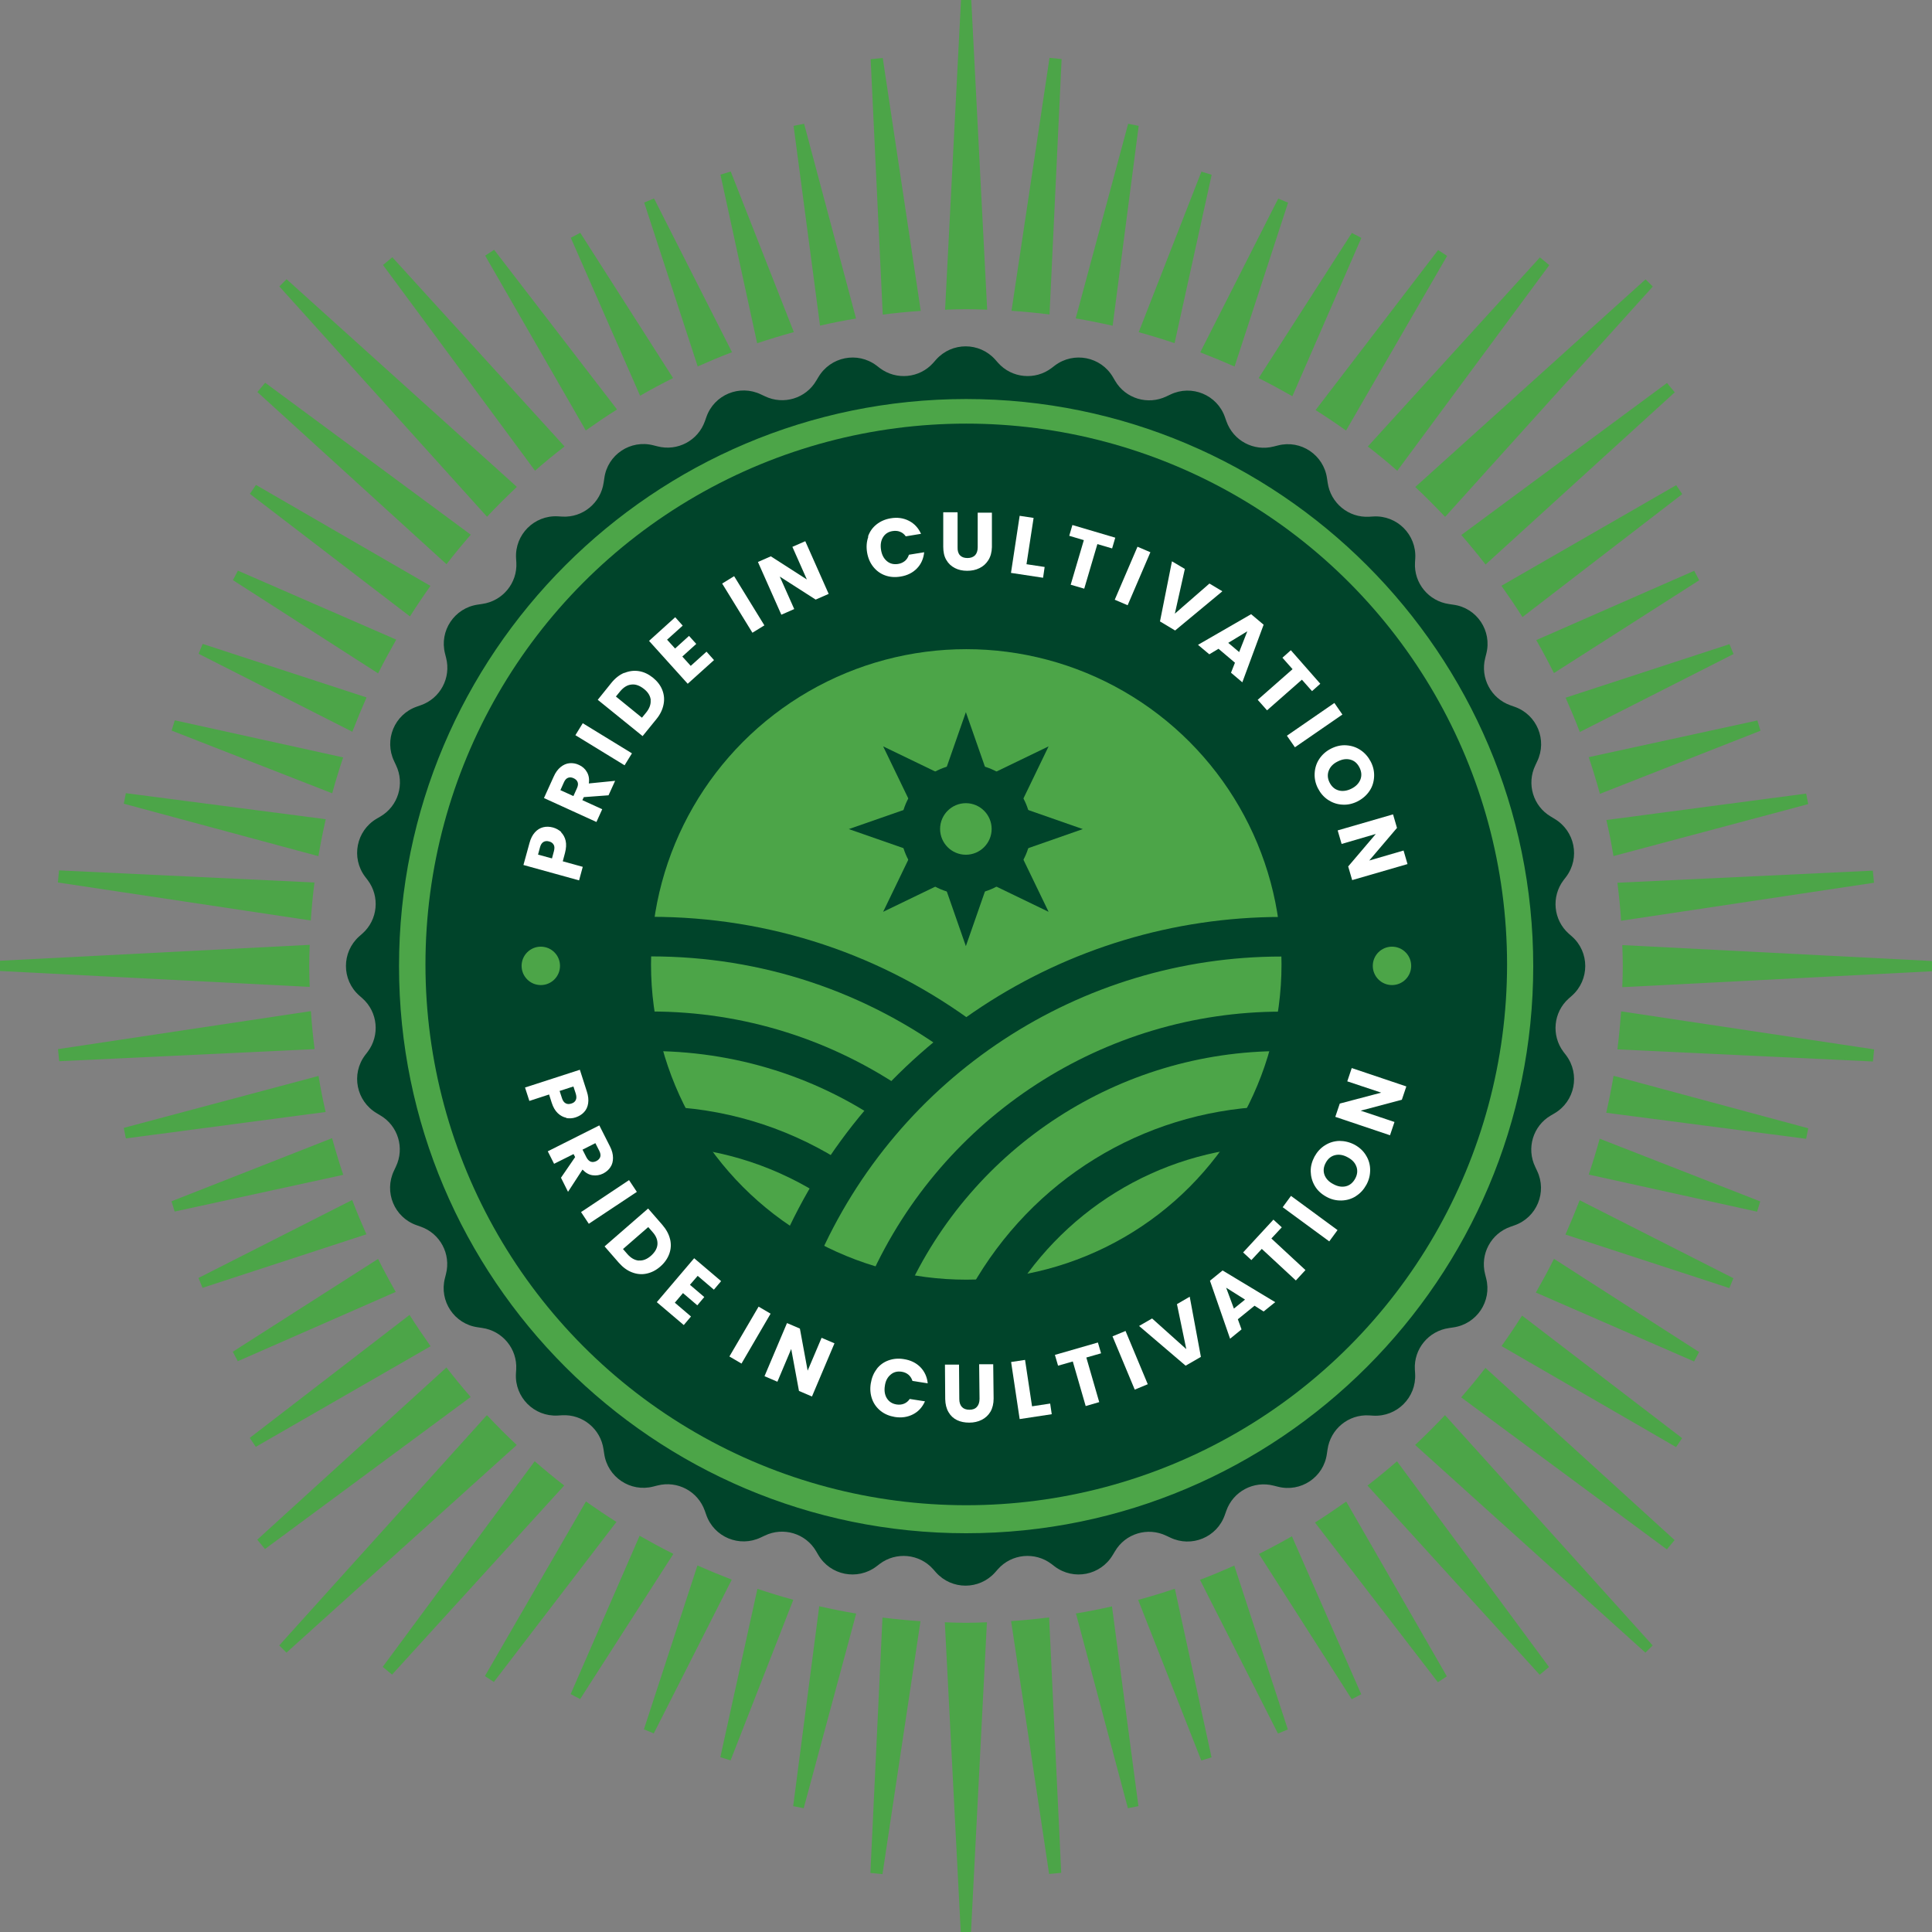 <?xml version="1.0" encoding="UTF-8"?><svg id="Layer_2" xmlns="http://www.w3.org/2000/svg" viewBox="0 0 146.9 146.9"><rect x="0" y="0" width="146.9" height="146.9" fill="#808080" stroke="none"/><defs><style>.cls-1{fill:#4ca548;}.cls-1,.cls-2,.cls-3{stroke-width:0px;}.cls-2{fill:#fff;}.cls-3{fill:#00442a;}</style></defs><g id="Layer_1-2"><circle class="cls-1" cx="73.47" cy="73.33" r="43.84"/><circle class="cls-3" cx="73.47" cy="73.33" r="41.12"/><path class="cls-3" d="m119.08,80.24l-.2-.26c-.94-1.25-.77-3.02.4-4.06l.25-.22h0c1.34-1.2,1.34-3.3,0-4.49h0s-.25-.22-.25-.22c-1.17-1.04-1.34-2.81-.4-4.06l.2-.26c1.08-1.44.67-3.49-.88-4.41h0l-.28-.17c-1.35-.79-1.86-2.49-1.18-3.9l.14-.3h0c.78-1.62-.02-3.56-1.72-4.15h0l-.31-.11c-1.48-.52-2.31-2.08-1.92-3.6l.08-.32h0c.45-1.74-.71-3.49-2.5-3.73h0l-.33-.05c-1.55-.22-2.68-1.59-2.59-3.15l.02-.33h0c.1-1.79-1.38-3.28-3.18-3.18h0l-.33.02c-1.56.09-2.93-1.04-3.15-2.59l-.05-.33c-.25-1.78-1.99-2.95-3.73-2.5h0l-.32.08c-1.52.39-3.08-.44-3.6-1.92l-.11-.31h0c-.59-1.7-2.53-2.5-4.15-1.72l-.3.14c-1.41.68-3.11.17-3.9-1.18l-.17-.29h0c-.91-1.55-2.97-1.96-4.41-.88h0l-.26.2c-1.25.94-3.02.77-4.06-.4l-.22-.25h0c-1.2-1.34-3.29-1.34-4.49,0h0s-.22.25-.22.25c-1.04,1.17-2.81,1.34-4.06.4l-.26-.2h0c-1.44-1.08-3.49-.67-4.41.88h0s-.17.28-.17.28c-.79,1.35-2.49,1.86-3.9,1.18l-.3-.14h0c-1.62-.78-3.56.02-4.15,1.72h0s-.11.31-.11.31c-.52,1.48-2.08,2.31-3.6,1.92l-.32-.08h0c-1.74-.45-3.49.71-3.73,2.5h0s-.05.33-.05.33c-.22,1.55-1.59,2.68-3.15,2.59l-.33-.02c-1.79-.1-3.28,1.38-3.18,3.18l.02.33c.09,1.56-1.04,2.93-2.59,3.15l-.33.05h0c-1.78.25-2.95,1.99-2.5,3.73h0s.08.32.08.32c.39,1.52-.44,3.08-1.92,3.6l-.31.11h0c-1.7.59-2.5,2.53-1.72,4.15h0s.14.3.14.3c.68,1.41.17,3.11-1.18,3.9l-.29.17h0c-1.55.91-1.96,2.97-.88,4.41h0s.2.26.2.26c.94,1.25.77,3.02-.4,4.06l-.25.22c-1.34,1.2-1.34,3.3,0,4.49h0l.25.22c1.17,1.04,1.34,2.81.4,4.06l-.2.26h0c-1.08,1.44-.67,3.49.88,4.41h0s.28.17.28.17c1.35.79,1.86,2.49,1.18,3.9l-.14.3h0c-.78,1.62.02,3.56,1.72,4.15h0l.31.11c1.48.52,2.31,2.08,1.92,3.6l-.08.32h0c-.45,1.74.72,3.49,2.5,3.73h0l.33.05c1.55.22,2.68,1.59,2.59,3.15l-.02.33h0c-.1,1.79,1.38,3.28,3.18,3.18h0l.33-.02c1.56-.09,2.93,1.04,3.15,2.59l.05.33h0c.25,1.78,1.99,2.95,3.73,2.5h0l.32-.08c1.52-.39,3.08.44,3.6,1.92l.11.31h0c.59,1.7,2.53,2.5,4.15,1.72h0l.3-.14c1.41-.68,3.11-.17,3.9,1.18l.17.29c.91,1.55,2.97,1.96,4.41.88h0s.26-.2.26-.2c1.25-.94,3.02-.77,4.06.4l.22.25h0c1.2,1.34,3.29,1.34,4.49,0h0s.22-.25.22-.25c1.04-1.17,2.81-1.34,4.06-.4l.26.2h0c1.44,1.08,3.49.67,4.41-.88h0s.17-.28.17-.28c.79-1.35,2.49-1.86,3.9-1.18l.3.14h0c1.62.78,3.56-.02,4.15-1.72h0s.11-.31.11-.31c.52-1.48,2.08-2.31,3.6-1.92l.32.08h0c1.74.45,3.49-.71,3.73-2.5h0s.05-.33.05-.33c.22-1.55,1.59-2.68,3.15-2.59l.33.02h0c1.79.1,3.28-1.38,3.18-3.18h0s-.02-.33-.02-.33c-.09-1.56,1.04-2.93,2.59-3.15l.33-.05h0c1.78-.25,2.95-1.99,2.5-3.73h0s-.08-.32-.08-.32c-.39-1.52.44-3.08,1.92-3.6l.31-.11c1.7-.59,2.5-2.53,1.72-4.15h0s-.14-.3-.14-.3c-.68-1.41-.17-3.11,1.18-3.9l.29-.17h0c1.55-.91,1.96-2.97.88-4.41h0Zm-45.62,36.34c-23.78,0-43.12-19.35-43.12-43.12s19.34-43.12,43.12-43.12,43.12,19.35,43.12,43.12-19.35,43.12-43.12,43.12Z"/><circle class="cls-1" cx="73.47" cy="73.33" r="23.97"/><circle class="cls-1" cx="105.84" cy="73.44" r="1.46"/><circle class="cls-1" cx="41.12" cy="73.44" r="1.46"/><path class="cls-2" d="m43.06,84.99c-.24-.05-.45-.16-.65-.35-.2-.19-.35-.45-.46-.79l-.2-.63-1.5.49-.33-1.02,4.17-1.35.53,1.65c.11.33.14.63.1.9-.04.27-.14.49-.31.67-.16.18-.38.31-.64.4-.24.08-.48.09-.72.05Zm-.05-1.1c.12.07.27.07.43.02.17-.05.28-.14.34-.27.06-.12.06-.28,0-.48l-.18-.55-1.05.34.18.55c.06.19.15.32.28.39Z"/><path class="cls-2" d="m42.66,89.54l1.07-1.56-.12-.23-1.48.74-.48-.95,3.92-1.97.81,1.6c.16.31.23.6.23.87,0,.27-.06.51-.2.71-.13.2-.32.36-.55.48-.26.13-.53.17-.81.13s-.53-.19-.76-.43l-1.1,1.69-.54-1.08Zm1.63-2.13l.3.59c.09.17.2.28.33.33.13.04.27.03.43-.05.15-.08.24-.18.29-.31.04-.13.02-.28-.07-.46l-.3-.59-.97.49Z"/><path class="cls-2" d="m48.43,90.62l-3.66,2.43-.59-.89,3.65-2.43.59.89Z"/><path class="cls-2" d="m50.95,94.22c.09.38.07.75-.06,1.11-.13.36-.35.68-.68.97-.32.28-.67.46-1.05.54-.38.08-.75.04-1.11-.1-.37-.14-.7-.39-1-.73l-1.08-1.24,3.31-2.88,1.08,1.24c.3.35.5.71.59,1.1Zm-2.38,1.62c.31.03.62-.09.93-.36.3-.27.47-.56.49-.87.02-.32-.1-.63-.37-.93l-.33-.38-1.92,1.67.33.38c.27.31.56.47.87.5Z"/><path class="cls-2" d="m53.04,97.02l-.58.67,1.09.93-.53.63-1.09-.93-.62.73,1.23,1.05-.55.65-2.05-1.74,2.84-3.34,2.05,1.74-.55.65-1.23-1.05Z"/><path class="cls-2" d="m58.59,99.89l-2.21,3.79-.92-.54,2.22-3.79.92.54Z"/><path class="cls-2" d="m61.73,106.18l-.98-.42-.59-3.19-1.05,2.49-.98-.42,1.71-4.04.98.42.59,3.2,1.06-2.5.98.42-1.71,4.04Z"/><path class="cls-2" d="m66.65,104.1c.24-.31.54-.53.9-.66.36-.13.75-.17,1.17-.1.52.08.93.28,1.26.61.32.33.51.74.56,1.23l-1.16-.18c-.06-.19-.16-.35-.3-.47-.14-.12-.32-.2-.52-.23-.33-.05-.61.02-.84.22-.24.2-.39.48-.44.86-.06.38,0,.7.16.95.17.26.41.41.74.46.2.03.39.01.56-.06.17-.07.32-.19.43-.36l1.16.18c-.2.45-.5.78-.91.99-.41.21-.87.28-1.38.2-.42-.07-.78-.22-1.08-.46s-.52-.54-.65-.9c-.13-.36-.17-.76-.1-1.19.07-.43.22-.8.46-1.1Z"/><path class="cls-2" d="m72.92,103.75l.02,2.63c0,.26.07.46.2.6.13.14.32.21.57.21.25,0,.44-.07.57-.22.13-.14.2-.35.2-.61l-.03-2.63h1.07s.03,2.61.03,2.61c0,.39-.08.72-.24,1-.16.27-.39.48-.67.62-.28.14-.59.21-.94.21-.35,0-.66-.06-.93-.19-.27-.13-.49-.33-.65-.61-.16-.27-.24-.6-.25-.99l-.02-2.62h1.07Z"/><path class="cls-2" d="m78.47,106.93l1.38-.21.12.81-2.44.37-.65-4.34,1.06-.16.53,3.52Z"/><path class="cls-2" d="m83.48,102.08l.24.82-1.12.32.98,3.39-1.03.3-.98-3.39-1.12.32-.24-.82,3.26-.94Z"/><path class="cls-2" d="m85.58,101.2l1.69,4.05-.99.41-1.69-4.05.99-.41Z"/><path class="cls-2" d="m90.46,98.59l.85,4.58-1.16.67-3.54-3.02.99-.57,2.6,2.33-.71-3.42.98-.57Z"/><path class="cls-2" d="m95.39,99.28l-1.27,1.03.28.77-.87.71-1.53-4.41.96-.78,4,2.41-.88.71-.69-.44Zm-.73-.47l-1.43-.9.59,1.59.84-.68Z"/><path class="cls-2" d="m96.83,92.74l.63.58-.79.85,2.59,2.4-.73.79-2.59-2.4-.79.85-.63-.58,2.3-2.49Z"/><path class="cls-2" d="m98.16,90.93l3.54,2.6-.63.86-3.54-2.6.63-.86Z"/><path class="cls-2" d="m103.1,90.95c-.33.21-.7.32-1.1.33-.4.01-.79-.08-1.16-.29-.38-.21-.67-.48-.87-.82-.2-.34-.3-.71-.31-1.1s.1-.77.29-1.13c.2-.36.46-.65.8-.86.33-.21.7-.32,1.09-.33.39,0,.78.09,1.16.29.38.21.67.48.87.82.21.34.31.71.31,1.1,0,.39-.09.77-.29,1.13-.2.36-.46.65-.8.86Zm.04-2.23c-.1-.3-.32-.54-.66-.72-.34-.19-.66-.24-.96-.17-.3.07-.54.26-.71.57-.17.31-.21.61-.11.91.1.29.32.54.67.72.34.19.66.24.96.17.3-.07.54-.27.71-.58.17-.31.2-.61.1-.91Z"/><path class="cls-2" d="m106.93,82.61l-.34,1.01-3.13.83,2.57.86-.34,1.01-4.16-1.4.34-1.01,3.15-.83-2.58-.86.34-1.01,4.16,1.4Z"/><path class="cls-2" d="m42.66,63.28c.17.17.29.39.35.65.06.27.04.57-.05.92l-.17.64,1.52.42-.28,1.03-4.23-1.17.46-1.67c.09-.34.23-.61.41-.81.18-.2.39-.33.63-.39s.49-.05.75.02c.25.07.45.19.63.35Zm-.56.95c-.07-.12-.18-.21-.35-.25-.17-.05-.31-.03-.43.04-.12.07-.21.21-.26.4l-.15.56,1.06.29.15-.56c.05-.2.05-.36-.02-.48Z"/><path class="cls-2" d="m46.28,60.47l-1.89.14-.11.23,1.51.69-.44.97-3.99-1.82.74-1.63c.14-.32.32-.56.53-.73.21-.17.44-.27.68-.29.24-.02.48.02.71.13.27.12.47.3.61.55.14.24.19.53.14.86l2-.2-.5,1.1Zm-2.68.06l.27-.6c.08-.18.1-.33.05-.46-.05-.13-.15-.23-.31-.3-.15-.07-.29-.08-.42-.03-.13.05-.23.16-.31.34l-.27.6.99.45Z"/><path class="cls-2" d="m44.31,54.99l3.74,2.29-.56.91-3.74-2.29.56-.91Z"/><path class="cls-2" d="m47.47,51.17c.36-.15.73-.2,1.11-.14.38.06.73.23,1.07.5.33.27.57.58.71.94.14.36.17.73.09,1.11-.08.39-.26.76-.55,1.11l-1.04,1.28-3.41-2.76,1.03-1.28c.29-.36.62-.62.98-.77Zm2.01,2.06c-.03-.31-.2-.6-.52-.85s-.63-.37-.95-.33c-.32.03-.6.21-.86.52l-.32.39,1.98,1.61.32-.39c.25-.31.37-.63.34-.94Z"/><path class="cls-2" d="m50.73,48.65l.6.66,1.06-.96.55.61-1.06.96.64.71,1.2-1.08.57.64-2,1.8-2.94-3.26,1.99-1.8.57.64-1.2,1.08Z"/><path class="cls-2" d="m55.82,43.81l2.3,3.74-.91.56-2.3-3.74.91-.56Z"/><path class="cls-2" d="m63,45.16l-.98.43-2.73-1.75,1.1,2.47-.98.43-1.78-4.01.98-.43,2.74,1.76-1.1-2.48.98-.43,1.78,4.01Z"/><path class="cls-2" d="m66,40.79c.13-.37.34-.67.64-.91s.66-.4,1.08-.47c.51-.09.98-.02,1.39.19.41.21.72.54.92.99l-1.16.19c-.12-.17-.26-.28-.44-.35-.17-.07-.36-.08-.56-.05-.33.05-.57.21-.73.47-.16.26-.21.58-.15.96.06.38.21.66.45.86s.52.26.85.21c.2-.03.37-.11.52-.23.14-.12.24-.28.3-.47l1.16-.19c-.05.49-.23.9-.55,1.23-.32.33-.74.54-1.25.62-.42.07-.81.04-1.17-.09-.36-.13-.66-.35-.9-.65-.24-.3-.4-.67-.47-1.09-.07-.43-.04-.82.09-1.19Z"/><path class="cls-2" d="m72.81,38.99v2.62c-.01.26.05.47.18.61.13.14.32.21.57.21.25,0,.44-.07.58-.21.13-.14.2-.34.2-.61v-2.63s1.08,0,1.08,0v2.62c-.01.39-.1.72-.27.99-.17.27-.39.47-.68.61-.28.14-.59.2-.94.2-.35,0-.66-.07-.93-.21-.27-.14-.49-.34-.65-.62-.16-.27-.23-.61-.23-1v-2.62s1.08,0,1.08,0Z"/><path class="cls-2" d="m78.05,42.9l1.38.21-.12.82-2.44-.37.66-4.34,1.06.16-.54,3.52Z"/><path class="cls-2" d="m84.8,40.88l-.24.82-1.12-.33-1,3.39-1.03-.3,1-3.39-1.11-.33.24-.82,3.25.96Z"/><path class="cls-2" d="m87.47,41.99l-1.73,4.03-.98-.42,1.73-4.03.98.42Z"/><path class="cls-2" d="m92.93,44.97l-3.58,2.97-1.15-.69.91-4.57.98.58-.76,3.4,2.63-2.29.97.58Z"/><path class="cls-2" d="m93.9,50.39l-1.25-1.06-.7.42-.86-.72,4.04-2.33.95.8-1.62,4.38-.86-.73.3-.76Zm.32-.81l.62-1.58-1.45.88.83.7Z"/><path class="cls-2" d="m100.4,51.98l-.64.57-.77-.87-2.65,2.33-.71-.8,2.65-2.33-.77-.87.64-.57,2.24,2.55Z"/><path class="cls-2" d="m102.07,54.33l-3.61,2.49-.61-.88,3.61-2.49.61.88Z"/><path class="cls-2" d="m99.96,58.8c.02-.39.13-.76.35-1.09.22-.33.52-.6.9-.79.38-.19.77-.28,1.17-.25.4.03.76.15,1.08.37.33.22.58.52.77.88.19.37.27.75.25,1.14-.02.39-.13.76-.35,1.08-.22.33-.52.59-.9.79-.38.19-.77.28-1.17.25-.4-.02-.76-.15-1.08-.36-.33-.22-.58-.51-.77-.88-.19-.37-.27-.75-.25-1.14Zm1.82,1.3c.3.08.63.04.97-.13.35-.17.57-.41.69-.7.11-.29.09-.59-.07-.91-.16-.32-.39-.52-.69-.6-.3-.08-.62-.04-.97.14-.35.17-.57.41-.68.7-.11.29-.09.6.07.91.16.31.39.51.69.59Z"/><path class="cls-2" d="m102.81,66.91l-.3-1.03,2.1-2.47-2.6.76-.3-1.03,4.21-1.22.3,1.03-2.11,2.48,2.61-.76.3,1.03-4.21,1.22Z"/><path class="cls-3" d="m62.13,95.88l-2.75-1.2c6.59-15.16,21.53-24.96,38.06-24.96.67,0,1.35.02,2.02.05l-.15,3c-.62-.03-1.24-.04-1.87-.04-15.33,0-29.19,9.09-35.3,23.16Z"/><path class="cls-3" d="m68.9,98.4l-2.74-1.23c5.54-12.3,17.81-20.25,31.27-20.25.32,0,.64,0,.95.01l-.08,3c-.29,0-.58-.01-.88-.01-12.28,0-23.48,7.25-28.54,18.48Z"/><path class="cls-3" d="m76.47,99.37l-2.61-1.48c4.63-8.18,12.97-13.31,22.32-13.75.42-.02.84-.03,1.26-.03v3c-.38,0-.75,0-1.12.03-8.31.38-15.72,4.95-19.84,12.23Z"/><path class="cls-3" d="m72.57,80.4c-6.69-5.02-14.67-7.68-23.07-7.68-.47,0-.94,0-1.4.02l-.11-3c.5-.02,1-.03,1.51-.03,9.05,0,17.65,2.86,24.87,8.28l-1.8,2.4Z"/><path class="cls-3" d="m67.32,85.5c-5.53-3.85-12.11-5.77-18.85-5.57l-.1-3c.37-.01.75-.02,1.13-.02,7.02,0,13.77,2.12,19.53,6.12l-1.71,2.46Z"/><path class="cls-3" d="m62.79,91.13c-3.56-2.36-7.7-3.74-11.96-3.97-.44-.02-.88-.04-1.32-.04v-3c.5,0,1,.01,1.49.04,4.8.26,9.45,1.81,13.46,4.47l-1.66,2.5Z"/><path class="cls-3" d="m73.44,68c-2.74,0-4.96-2.23-4.96-4.96s2.23-4.96,4.96-4.96,4.96,2.23,4.96,4.96-2.23,4.96-4.96,4.96Zm0-6.93c-1.08,0-1.96.88-1.96,1.96s.88,1.96,1.96,1.96,1.96-.88,1.96-1.96-.88-1.96-1.96-1.96Z"/><polygon class="cls-3" points="71.94 58.44 73.44 54.15 74.94 58.44 71.94 58.44 71.94 58.44"/><polygon class="cls-3" points="69.13 60.85 67.15 56.75 71.25 58.73 69.13 60.85 69.13 60.85"/><polygon class="cls-3" points="68.84 64.54 64.54 63.04 68.84 61.54 68.84 64.54 68.84 64.54"/><polygon class="cls-3" points="71.25 67.35 67.15 69.33 69.13 65.23 71.25 67.35 71.25 67.35"/><polygon class="cls-3" points="74.94 67.64 73.44 71.94 71.94 67.64 74.94 67.64 74.94 67.64"/><polygon class="cls-3" points="77.75 65.23 79.73 69.33 75.63 67.35 77.75 65.23 77.75 65.23"/><polygon class="cls-3" points="78.04 61.54 82.33 63.04 78.04 64.54 78.04 61.54 78.04 61.54"/><polygon class="cls-3" points="75.63 58.73 79.73 56.75 77.75 60.85 75.63 58.73 75.63 58.73"/><path class="cls-1" d="m73.45,123.39c-.54,0-1.07-.02-1.61-.04l1.21,23.55h.78l1.21-23.55c-.53.02-1.06.04-1.59.04Z"/><path class="cls-1" d="m76.88,123.26l2.89,19.23.92-.09-.92-19.42c-.96.12-1.92.22-2.89.28Z"/><path class="cls-1" d="m81.81,122.68l3.95,14.81.8-.16-2.01-15.19c-.91.21-1.82.39-2.74.54Z"/><path class="cls-1" d="m91.24,120.12l5.93,11.69.75-.31-4.07-12.46c-.86.38-1.73.75-2.61,1.08Z"/><path class="cls-1" d="m86.54,121.65l4.8,12.21.78-.24-2.79-12.82c-.92.31-1.85.59-2.79.85Z"/><path class="cls-1" d="m95.72,118.15l7.06,11.05.72-.38-5.27-12.01c-.82.47-1.66.92-2.5,1.34Z"/><path class="cls-1" d="m99.98,115.76l9.35,12.15.68-.45-7.65-13.29c-.78.55-1.57,1.09-2.38,1.6Z"/><path class="cls-1" d="m103.98,112.96l13.09,14.38.71-.59-11.56-15.64c-.73.64-1.48,1.25-2.25,1.85Z"/><path class="cls-1" d="m109.86,107.61c-.73.78-1.49,1.53-2.26,2.26l17.51,15.79.55-.55-15.79-17.51Z"/><path class="cls-1" d="m112.95,104c-.59.77-1.21,1.52-1.85,2.25l15.64,11.56.59-.71-14.38-13.09Z"/><path class="cls-1" d="m115.73,100.03c-.5.79-1.02,1.56-1.56,2.32l13.27,7.68.46-.68-12.17-9.32Z"/><path class="cls-1" d="m118.16,95.71c-.43.87-.9,1.72-1.38,2.57l12.03,5.24.38-.72-11.04-7.09Z"/><path class="cls-1" d="m120.11,91.26c-.34.88-.7,1.75-1.08,2.61l12.46,4.07.31-.75-11.69-5.93Z"/><path class="cls-1" d="m121.63,86.59c-.25.92-.53,1.82-.83,2.72l12.8,2.82.24-.78-12.21-4.77Z"/><path class="cls-1" d="m122.69,81.79c-.16.95-.35,1.89-.56,2.82l15.2,1.98.16-.8-14.8-3.99Z"/><path class="cls-1" d="m123.26,76.9c-.07.97-.16,1.94-.28,2.89l19.43.92.09-.92-19.23-2.89Z"/><path class="cls-1" d="m123.35,71.86c.02.53.04,1.06.04,1.59s-.02,1.07-.04,1.61l23.55-1.21v-.78l-23.55-1.21Z"/><path class="cls-1" d="m123.26,70.01l19.23-2.89-.09-.92-19.42.92c.12.96.22,1.92.28,2.89Z"/><path class="cls-1" d="m122.68,65.09l14.81-3.95-.16-.8-15.19,2.01c.21.91.39,1.82.54,2.74Z"/><path class="cls-1" d="m121.65,60.36l12.21-4.8-.24-.78-12.82,2.79c.31.92.59,1.85.85,2.79Z"/><path class="cls-1" d="m120.12,55.66l11.69-5.93-.31-.75-12.46,4.07c.38.86.75,1.73,1.08,2.61Z"/><path class="cls-1" d="m118.15,51.18l11.05-7.06-.38-.72-12.01,5.27c.47.82.92,1.66,1.34,2.5Z"/><path class="cls-1" d="m115.76,46.92l12.15-9.35-.46-.68-13.29,7.65c.55.78,1.09,1.57,1.6,2.38Z"/><path class="cls-1" d="m112.96,42.92l14.38-13.09-.59-.71-15.64,11.56c.64.73,1.25,1.48,1.85,2.25Z"/><path class="cls-1" d="m109.88,39.3l15.79-17.51-.55-.55-17.51,15.79c.78.73,1.53,1.49,2.26,2.26Z"/><path class="cls-1" d="m106.24,35.8l11.56-15.64-.71-.59-13.09,14.38c.77.59,1.52,1.21,2.25,1.85Z"/><path class="cls-1" d="m102.35,32.73l7.68-13.27-.68-.45-9.32,12.17c.79.5,1.56,1.02,2.32,1.56Z"/><path class="cls-1" d="m98.27,30.12l5.24-12.03-.72-.38-7.09,11.04c.87.43,1.72.9,2.57,1.38Z"/><path class="cls-1" d="m93.87,27.87l4.07-12.46-.75-.31-5.93,11.69c.88.34,1.75.7,2.61,1.08Z"/><path class="cls-1" d="m89.31,26.09l2.82-12.8-.78-.24-4.77,12.21c.92.25,1.82.53,2.72.83Z"/><path class="cls-1" d="m84.6,24.77l1.98-15.2-.8-.16-3.99,14.8c.95.16,1.89.35,2.82.56Z"/><path class="cls-1" d="m79.8,23.92l.92-19.43-.92-.09-2.89,19.23c.97.07,1.94.16,2.89.28Z"/><path class="cls-1" d="m73.45,23.51c.54,0,1.07.02,1.61.04l-1.21-23.55h-.78l-1.21,23.55c.53-.02,1.06-.04,1.59-.04Z"/><path class="cls-1" d="m70.01,23.64l-2.89-19.23-.92.09.92,19.42c.96-.12,1.92-.22,2.89-.28Z"/><path class="cls-1" d="m65.09,24.22l-3.95-14.81-.8.16,2.01,15.19c.91-.21,1.82-.39,2.74-.54Z"/><path class="cls-1" d="m60.36,25.25l-4.8-12.21-.78.24,2.79,12.82c.92-.31,1.85-.59,2.79-.85Z"/><path class="cls-1" d="m55.66,26.78l-5.93-11.69-.75.31,4.07,12.46c.86-.38,1.73-.75,2.61-1.08Z"/><path class="cls-1" d="m51.18,28.75l-7.06-11.05-.72.38,5.27,12.01c.82-.47,1.65-.92,2.5-1.34Z"/><path class="cls-1" d="m46.92,31.14l-9.35-12.15-.68.45,7.65,13.29c.78-.55,1.57-1.09,2.38-1.6Z"/><path class="cls-1" d="m42.92,33.94l-13.09-14.38-.71.59,11.56,15.64c.73-.64,1.48-1.25,2.25-1.85Z"/><path class="cls-1" d="m39.3,37.02l-17.51-15.79-.55.55,15.79,17.51c.73-.78,1.49-1.53,2.26-2.26Z"/><path class="cls-1" d="m35.8,40.66l-15.64-11.56-.59.71,14.38,13.09c.59-.77,1.21-1.51,1.85-2.25Z"/><path class="cls-1" d="m32.73,44.55l-13.27-7.68-.46.68,12.17,9.32c.5-.79,1.02-1.56,1.56-2.32Z"/><path class="cls-1" d="m30.12,48.63l-12.03-5.24-.38.72,11.04,7.09c.43-.87.9-1.72,1.38-2.57Z"/><path class="cls-1" d="m27.87,53.03l-12.46-4.07-.31.75,11.69,5.93c.34-.88.7-1.75,1.08-2.61Z"/><path class="cls-1" d="m26.09,57.59l-12.8-2.82-.24.78,12.21,4.77c.25-.92.53-1.82.83-2.72Z"/><path class="cls-1" d="m24.77,62.29l-15.2-1.98-.16.8,14.8,3.99c.16-.95.35-1.89.56-2.82Z"/><path class="cls-1" d="m23.92,67.1l-19.43-.92-.09.92,19.23,2.89c.07-.97.16-1.94.28-2.89Z"/><path class="cls-1" d="m23.51,73.45c0-.54.02-1.07.04-1.61l-23.55,1.21v.78l23.55,1.21c-.02-.53-.04-1.06-.04-1.59Z"/><path class="cls-1" d="m23.64,76.88l-19.23,2.89.09.92,19.42-.92c-.12-.96-.22-1.92-.28-2.89Z"/><path class="cls-1" d="m24.22,81.81l-14.81,3.95.16.8,15.19-2.01c-.21-.91-.39-1.82-.54-2.74Z"/><path class="cls-1" d="m25.25,86.54l-12.21,4.8.24.78,12.82-2.79c-.31-.92-.59-1.85-.85-2.79Z"/><path class="cls-1" d="m26.78,91.24l-11.69,5.93.31.75,12.46-4.07c-.38-.86-.75-1.73-1.08-2.61Z"/><path class="cls-1" d="m28.75,95.72l-11.05,7.06.38.72,12.01-5.27c-.47-.82-.92-1.66-1.34-2.5Z"/><path class="cls-1" d="m31.14,99.98l-12.15,9.35.46.68,13.29-7.65c-.55-.78-1.09-1.57-1.6-2.38Z"/><path class="cls-1" d="m33.94,103.98l-14.38,13.09.59.71,15.64-11.56c-.64-.73-1.25-1.48-1.85-2.25Z"/><path class="cls-1" d="m37.02,107.6l-15.79,17.51.55.55,17.51-15.79c-.78-.73-1.53-1.49-2.26-2.26Z"/><path class="cls-1" d="m40.66,111.1l-11.56,15.64.71.59,13.09-14.38c-.77-.59-1.51-1.21-2.25-1.85Z"/><path class="cls-1" d="m44.55,114.17l-7.68,13.27.68.45,9.32-12.17c-.79-.5-1.56-1.02-2.32-1.56Z"/><path class="cls-1" d="m48.63,116.78l-5.24,12.03.72.38,7.09-11.04c-.87-.43-1.72-.9-2.57-1.38Z"/><path class="cls-1" d="m53.03,119.03l-4.07,12.46.75.31,5.93-11.69c-.88-.34-1.75-.7-2.61-1.08Z"/><path class="cls-1" d="m57.59,120.81l-2.82,12.8.78.24,4.77-12.21c-.92-.25-1.82-.53-2.72-.83Z"/><path class="cls-1" d="m62.29,122.13l-1.98,15.2.8.16,3.99-14.8c-.95-.16-1.89-.35-2.82-.56Z"/><path class="cls-1" d="m67.1,122.98l-.92,19.43.92.09,2.89-19.23c-.97-.07-1.94-.16-2.89-.28Z"/></g></svg>